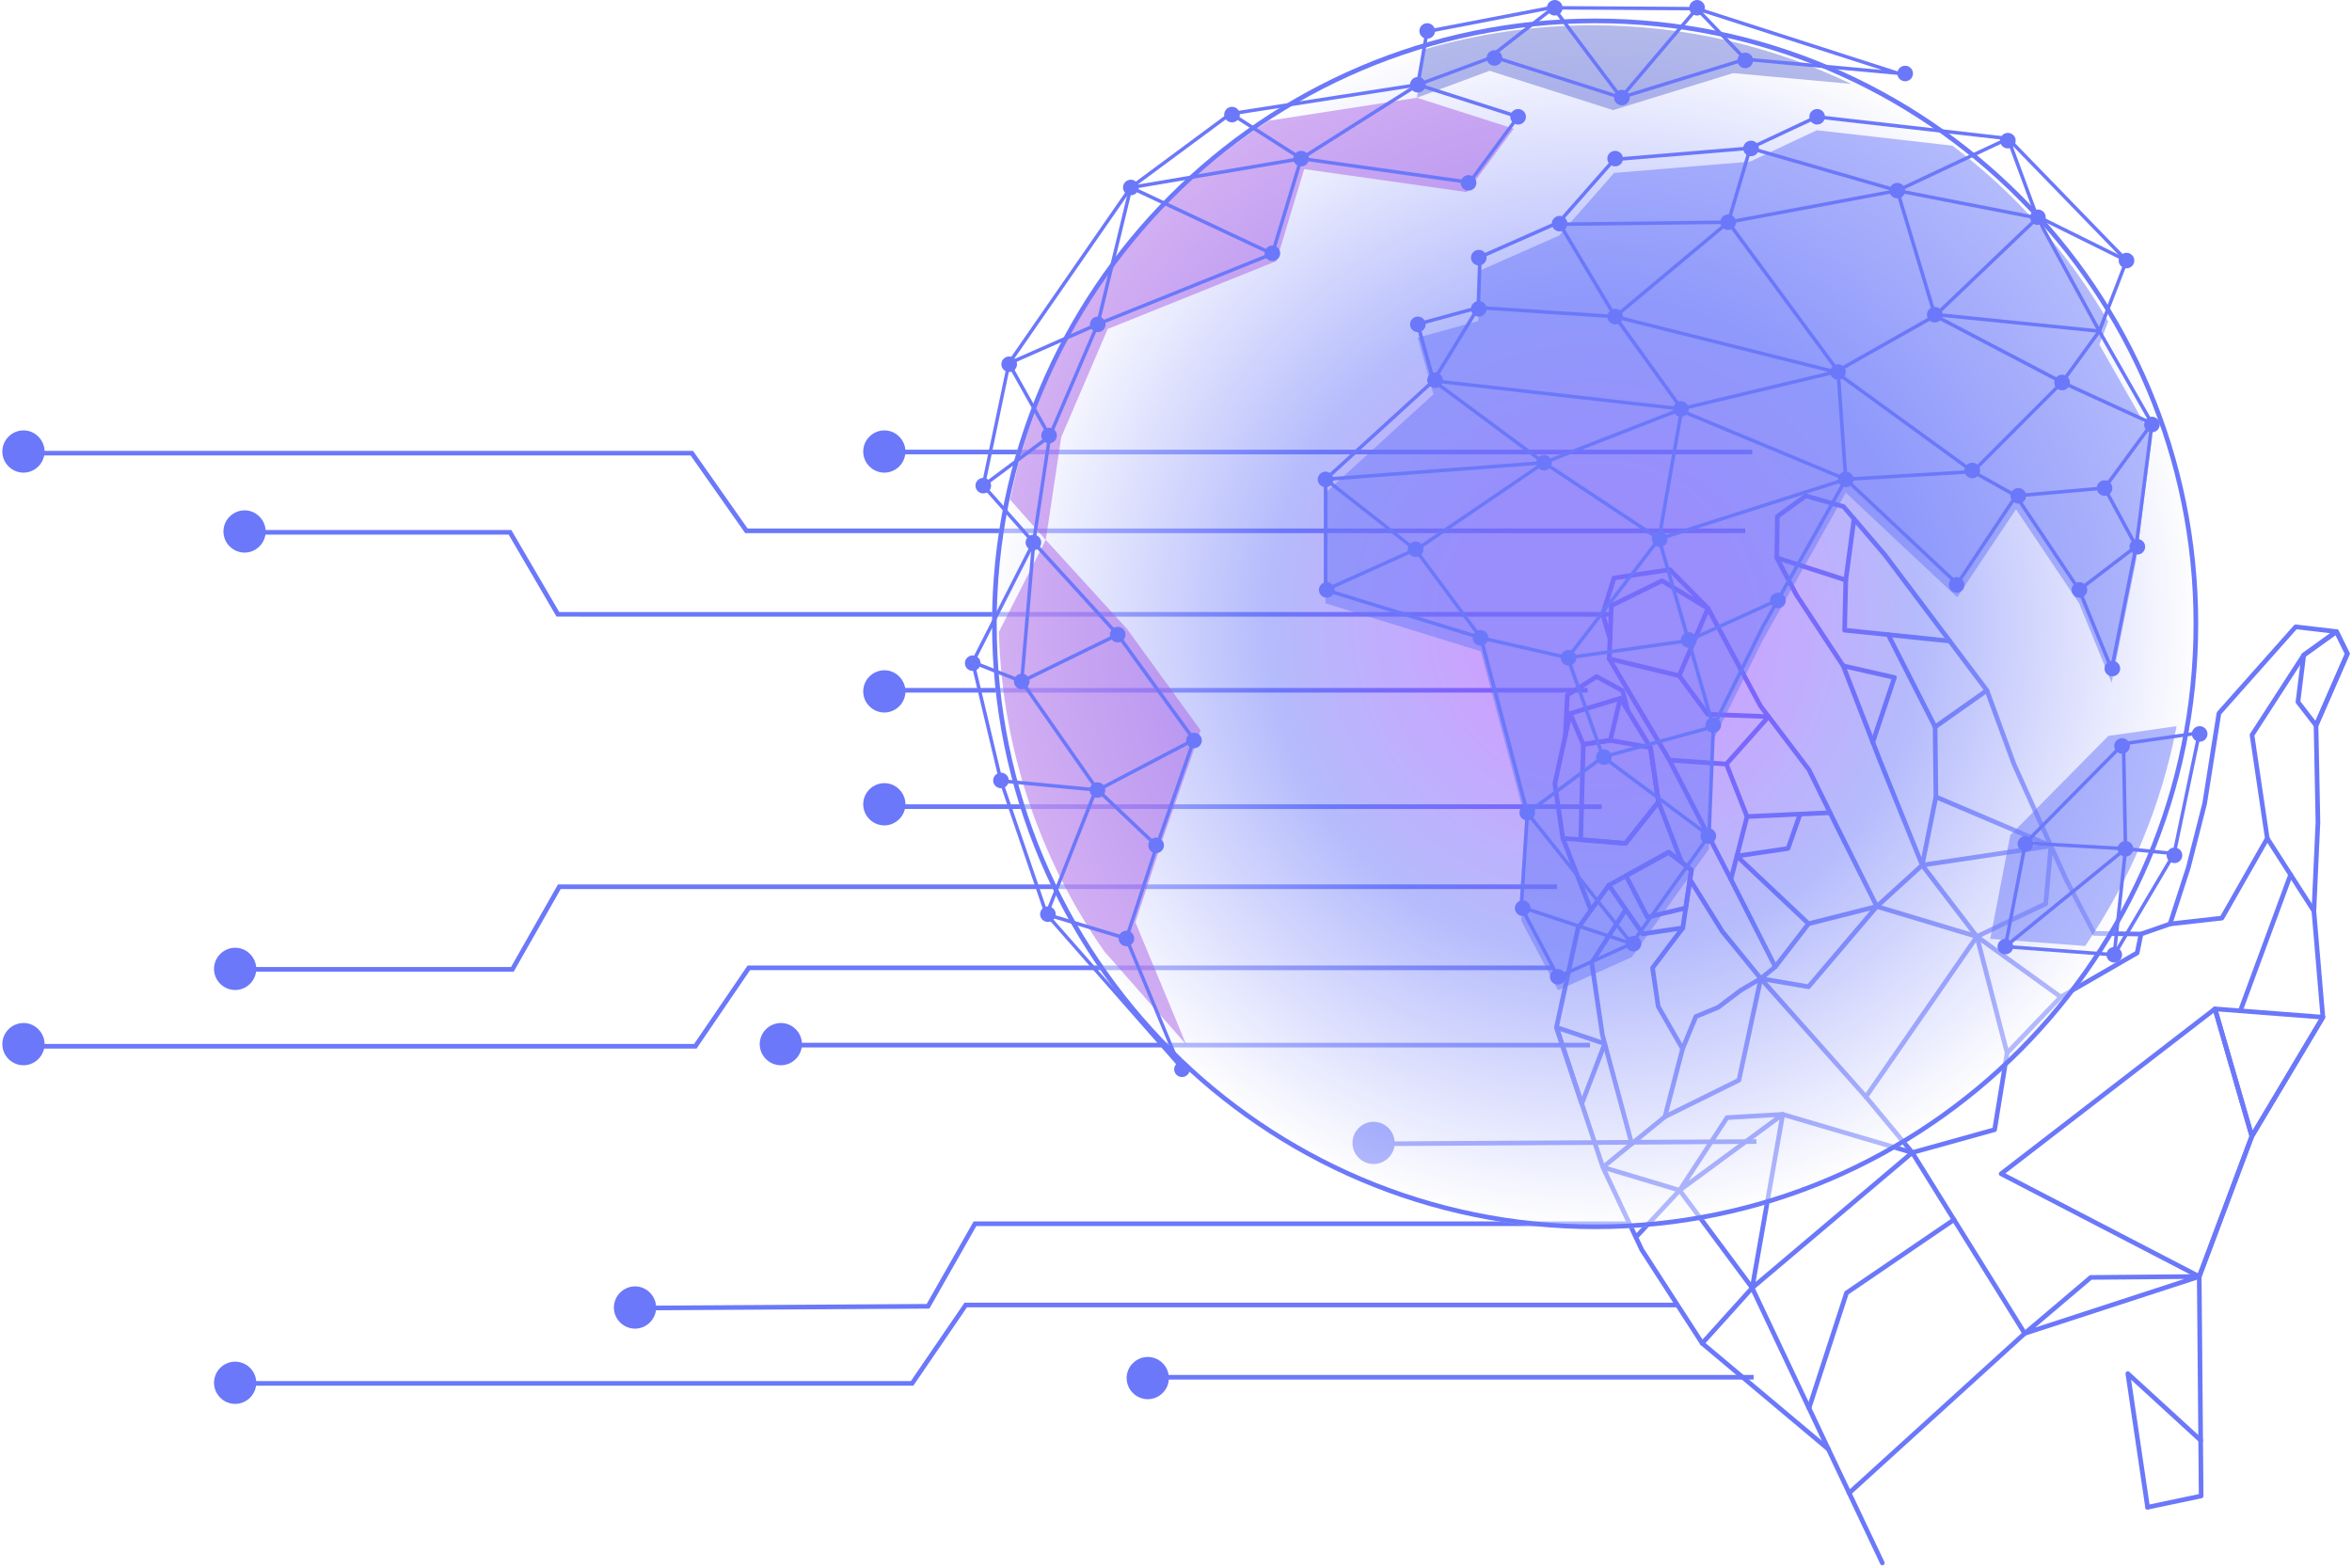 <svg width="507" height="338" viewBox="0 0 507 338" fill="none" xmlns="http://www.w3.org/2000/svg">
<path d="M191.305 148.832L342.229 148.833" stroke="#6B78FA" stroke-miterlimit="10"/>
<path d="M346.793 132.451L120.259 132.449L109.939 114.771L53.224 114.771" stroke="#6B78FA" stroke-miterlimit="10"/>
<path d="M7.085 97.702L149.134 97.702L160.9 114.449L376.201 114.45" stroke="#6B78FA" stroke-miterlimit="10"/>
<path d="M377.721 97.457L190.98 97.457" stroke="#6B78FA" stroke-miterlimit="10"/>
<path d="M191.42 173.917L345.271 173.917" stroke="#6B78FA" stroke-miterlimit="10"/>
<path d="M335.638 191.19L120.571 191.19L110.451 208.989L53.224 208.989" stroke="#6B78FA" stroke-miterlimit="10"/>
<path d="M7.084 225.578L149.893 225.578L161.419 208.669L334.624 208.669" stroke="#6B78FA" stroke-miterlimit="10"/>
<path d="M342.737 225.333L170.016 225.333" stroke="#6B78FA" stroke-miterlimit="10"/>
<path d="M247.447 301.175C245.198 301.175 243.391 299.369 243.36 297.15C243.328 294.932 245.166 293.094 247.384 293.062C249.634 293.062 251.44 294.869 251.472 297.087C251.472 299.337 249.666 301.143 247.447 301.175Z" fill="#6B78FA" stroke="#6B78FA" stroke-miterlimit="10"/>
<path d="M297.258 246.608L378.619 246.122" stroke="#6B78FA" stroke-miterlimit="10"/>
<path d="M351.356 263.842L210.167 263.842L200.047 281.642L140.652 282.006" stroke="#6B78FA" stroke-miterlimit="10"/>
<path d="M54.743 298.27L196.611 298.27L208.177 281.36L361.495 281.36" stroke="#6B78FA" stroke-miterlimit="10"/>
<path d="M378.009 296.94L250.766 296.94" stroke="#6B78FA" stroke-miterlimit="10"/>
<path d="M50.72 302.189C48.47 302.189 46.663 300.383 46.632 298.164C46.632 295.914 48.438 294.108 50.656 294.077C52.906 294.077 54.713 295.883 54.744 298.101C54.744 300.351 52.938 302.157 50.72 302.189Z" fill="#6B78FA" stroke="#6B78FA" stroke-miterlimit="10"/>
<path d="M136.915 285.964C134.665 285.964 132.859 284.158 132.827 281.94C132.827 279.69 134.633 277.884 136.852 277.852C139.07 277.821 140.908 279.658 140.94 281.877C140.94 284.126 139.133 285.933 136.915 285.964Z" fill="#6B78FA" stroke="#6B78FA" stroke-miterlimit="10"/>
<path d="M168.352 229.177C166.102 229.177 164.295 227.371 164.264 225.153C164.264 222.903 166.07 221.097 168.288 221.065C170.506 221.034 172.344 222.871 172.376 225.09C172.376 227.339 170.57 229.146 168.352 229.177Z" fill="#6B78FA" stroke="#6B78FA" stroke-miterlimit="10"/>
<path d="M296.122 250.472C293.872 250.472 292.066 248.666 292.034 246.448C292.034 244.198 293.84 242.392 296.059 242.36C298.277 242.328 300.115 244.166 300.147 246.384C300.147 248.634 298.34 250.44 296.122 250.472Z" fill="#6B78FA" stroke="#6B78FA" stroke-miterlimit="10"/>
<path d="M5.088 229.177C2.838 229.177 1.032 227.371 1 225.153C1 222.903 2.806 221.097 5.025 221.065C7.243 221.034 9.081 222.871 9.112 225.09C9.112 227.339 7.306 229.146 5.088 229.177Z" fill="#6B78FA" stroke="#6B78FA" stroke-miterlimit="10"/>
<path d="M50.72 212.952C48.47 212.952 46.663 211.146 46.632 208.928C46.632 206.678 48.438 204.872 50.656 204.84C52.875 204.808 54.713 206.646 54.744 208.864C54.744 211.114 52.938 212.92 50.72 212.952Z" fill="#6B78FA" stroke="#6B78FA" stroke-miterlimit="10"/>
<path d="M190.659 177.46C188.409 177.46 186.603 175.654 186.571 173.436C186.571 171.186 188.378 169.38 190.596 169.348C192.814 169.316 194.652 171.154 194.684 173.372C194.684 175.622 192.877 177.428 190.659 177.46Z" fill="#6B78FA" stroke="#6B78FA" stroke-miterlimit="10"/>
<path d="M190.659 153.123C188.409 153.123 186.603 151.317 186.571 149.099C186.571 146.849 188.378 145.043 190.596 145.011C192.814 144.979 194.652 146.817 194.684 149.035C194.684 151.285 192.877 153.091 190.659 153.123Z" fill="#6B78FA" stroke="#6B78FA" stroke-miterlimit="10"/>
<path d="M52.749 118.645C50.499 118.645 48.693 116.839 48.661 114.621C48.661 112.371 50.467 110.565 52.686 110.533C54.904 110.501 56.742 112.339 56.774 114.557C56.774 116.807 54.967 118.613 52.749 118.645Z" fill="#6B78FA" stroke="#6B78FA" stroke-miterlimit="10"/>
<path d="M5.088 101.406C2.838 101.406 1.032 99.6 1 97.382C1 95.132 2.806 93.326 5.025 93.294C7.243 93.263 9.081 95.101 9.112 97.319C9.112 99.569 7.306 101.375 5.088 101.406Z" fill="#6B78FA" stroke="#6B78FA" stroke-miterlimit="10"/>
<path d="M190.659 101.407C188.409 101.407 186.603 99.6 186.571 97.382C186.571 95.133 188.378 93.326 190.596 93.295C192.814 93.263 194.652 95.101 194.684 97.319C194.684 99.569 192.877 101.375 190.659 101.407Z" fill="#6B78FA" stroke="#6B78FA" stroke-miterlimit="10"/>
<path d="M405.759 336.976L394.127 312.446L366.931 289.622L353.896 269.444L345.52 251.668L335.511 221.504L340.158 200.119L346.803 190.853L359.717 183.745L364.595 187.574L362.743 200.058L356.219 208.691L357.442 216.981L362.695 226.125L358.894 240.768L345.52 251.668L362.065 256.63L352.625 266.75" stroke="#6B78FA" stroke-linecap="round" stroke-linejoin="round"/>
<path d="M364.293 189.622L371.277 200.839L379.556 210.983L382.678 208.447L373.117 189.598L359.863 163.872L346.888 142.024L347.348 130.575L358.266 125.211L368.178 131.173L379.507 152.229L389.952 165.981L395.532 177.345L404.573 195.438L414.353 186.525L405.287 164.092L397.323 143.56L387.265 128.308L383.005 120.261L383.126 111.348L389.25 106.91L397.384 109.215L406.328 119.663L428.296 148.851L434.13 164.738L445.422 189.732L451.438 201.241L461.52 201.387L467.777 199.205L471.723 187.037L475.233 173.26L478.319 153.777L494.865 135.147L503.652 136.172L506 140.939L499.246 156.398L499.658 177.259L498.786 196.425L500.723 219.31L485.412 244.974L474.071 275.223L474.483 322.541L462.936 324.967" stroke="#6B78FA" stroke-linecap="round" stroke-linejoin="round"/>
<path d="M346.804 190.853L354.102 201.351L362.744 200.058" stroke="#6B78FA" stroke-linecap="round" stroke-linejoin="round"/>
<path d="M350.459 196.108L343.112 207.544L345.412 223.126L351.742 246.596" stroke="#6B78FA" stroke-linecap="round" stroke-linejoin="round"/>
<path d="M340.971 237.964L345.921 225.016L335.512 221.505L340.971 237.964Z" stroke="#6B78FA" stroke-linecap="round" stroke-linejoin="round"/>
<path d="M362.514 185.928L357.503 172.907L355.772 161.166L349.273 150.558L338.464 153.838L335.16 169.017L336.891 180.734L342.942 196.255" stroke="#6B78FA" stroke-linecap="round" stroke-linejoin="round"/>
<path d="M349.272 150.558L347.118 159.629L341.296 160.495L338.464 153.838" stroke="#6B78FA" stroke-linecap="round" stroke-linejoin="round"/>
<path d="M357.502 172.906L350.397 181.831L336.89 180.734" stroke="#6B78FA" stroke-linecap="round" stroke-linejoin="round"/>
<path d="M366.932 289.622L377.704 277.674L394.128 312.446" stroke="#6B78FA" stroke-linecap="round" stroke-linejoin="round"/>
<path d="M500.724 219.31L477.461 217.518L485.413 244.975L500.724 219.31Z" stroke="#6B78FA" stroke-linecap="round" stroke-linejoin="round"/>
<path d="M477.459 217.518L431.369 253.07L474.07 275.223L485.411 244.975L477.459 217.518Z" stroke="#6B78FA" stroke-linecap="round" stroke-linejoin="round"/>
<path d="M474.387 310.544L458.676 296.157L462.937 324.968" stroke="#6B78FA" stroke-linecap="round" stroke-linejoin="round"/>
<path d="M503.651 136.171L496.595 141.243L485.448 158.471L488.74 180.758L478.948 197.949L467.777 199.205" stroke="#6B78FA" stroke-linecap="round" stroke-linejoin="round"/>
<path d="M499.246 156.398L495.349 151.35L496.596 141.243L503.652 136.171L506 140.938L499.246 156.398Z" stroke="#6B78FA" stroke-linecap="round" stroke-linejoin="round"/>
<path d="M337.423 158.618L337.871 149.852L344.165 145.877L349.744 148.901L350.87 153.168" stroke="#6B78FA" stroke-linecap="round" stroke-linejoin="round"/>
<path d="M346.889 142.024L361.97 145.694L368.179 131.173L359.96 122.821L347.905 124.625L345.473 132.441L347.058 137.708" stroke="#6B78FA" stroke-linecap="round" stroke-linejoin="round"/>
<path d="M362.067 256.63L372.282 240.963L384.289 240.268L362.067 256.63Z" stroke="#6B78FA" stroke-linecap="round" stroke-linejoin="round"/>
<path d="M414.352 186.525L417.306 171.809L442.105 182.368L414.352 186.525Z" stroke="#6B78FA" stroke-linecap="round" stroke-linejoin="round"/>
<path d="M373.118 189.597L376.591 176.051L394.492 175.222" stroke="#6B78FA" stroke-linecap="round" stroke-linejoin="round"/>
<path d="M403.701 160.007L408.373 146.071L397.323 143.56" stroke="#6B78FA" stroke-linecap="round" stroke-linejoin="round"/>
<path d="M389.855 199.156L374.399 184.574L385.438 182.928L388.028 175.528" stroke="#6B78FA" stroke-linecap="round" stroke-linejoin="round"/>
<path d="M362.695 226.125L365.563 219.176L370.369 217.188L375.27 213.482L379.555 210.982L402.213 236.476L426.141 201.924L440.98 194.84L442.105 182.367" stroke="#6B78FA" stroke-linecap="round" stroke-linejoin="round"/>
<path d="M376.59 176.053L372.136 164.738L359.863 163.873" stroke="#6B78FA" stroke-linecap="round" stroke-linejoin="round"/>
<path d="M383.005 120.261L397.88 125.065L399.659 111.873" stroke="#6B78FA" stroke-linecap="round" stroke-linejoin="round"/>
<path d="M397.881 125.065L397.627 135.867L420.284 138.208" stroke="#6B78FA" stroke-linecap="round" stroke-linejoin="round"/>
<path d="M428.296 148.852L417.137 156.728L417.306 171.81" stroke="#6B78FA" stroke-linecap="round" stroke-linejoin="round"/>
<path d="M461.52 201.388L460.684 205.448L444.224 214.946L432.653 227.028L429.966 243.561L412.21 248.498L384.288 240.269L377.703 277.674L412.21 248.498L436.453 287.489L398.606 321.895" stroke="#6B78FA" stroke-linecap="round" stroke-linejoin="round"/>
<path d="M498.787 196.424L488.741 180.758" stroke="#6B78FA" stroke-linecap="round" stroke-linejoin="round"/>
<path d="M493.763 188.586L482.93 217.933" stroke="#6B78FA" stroke-linecap="round" stroke-linejoin="round"/>
<path d="M341.295 160.495L340.739 181.039L350.397 181.831L357.502 172.906L355.771 161.165L347.117 159.629L341.295 160.495Z" stroke="#6B78FA" stroke-linecap="round" stroke-linejoin="round"/>
<path d="M372.135 164.738L381.236 154.509L368.128 154.009L361.968 145.694" stroke="#6B78FA" stroke-linecap="round" stroke-linejoin="round"/>
<path d="M407.017 136.83L417.136 156.727" stroke="#6B78FA" stroke-linecap="round" stroke-linejoin="round"/>
<path d="M377.704 277.674L362.066 256.63" stroke="#6B78FA" stroke-linecap="round" stroke-linejoin="round"/>
<path d="M436.453 287.488L450.687 275.418L474.07 275.223L436.453 287.488Z" stroke="#6B78FA" stroke-linecap="round" stroke-linejoin="round"/>
<path d="M421.204 262.97L398.038 278.759L389.953 303.594" stroke="#6B78FA" stroke-linecap="round" stroke-linejoin="round"/>
<path d="M432.652 227.028L426.14 201.924L444.223 214.945" stroke="#6B78FA" stroke-linecap="round" stroke-linejoin="round"/>
<path d="M402.214 236.477L412.211 248.498" stroke="#6B78FA" stroke-linecap="round" stroke-linejoin="round"/>
<path d="M358.896 240.767L374.848 232.891L379.556 210.982L389.844 212.75L404.574 195.437L389.856 199.155L382.679 208.446" stroke="#6B78FA" stroke-linecap="round" stroke-linejoin="round"/>
<path d="M404.572 195.438L426.141 201.924L414.352 186.525" stroke="#6B78FA" stroke-linecap="round" stroke-linejoin="round"/>
<path d="M363.385 195.767L355.119 197.742L350.507 188.817L359.718 183.745L364.596 187.574L363.385 195.767Z" stroke="#6B78FA" stroke-linecap="round" stroke-linejoin="round"/>
<g filter="url(#filter0_b_354_2836)">
<path d="M343.849 265C415.646 265 473.849 206.573 473.849 134.5C473.849 62.427 415.646 4 343.849 4C272.052 4 213.849 62.427 213.849 134.5C213.849 206.573 272.052 265 343.849 265Z" fill="url(#paint0_radial_354_2836)" fill-opacity="0.5"/>
<path d="M473.349 134.5C473.349 206.299 415.368 264.5 343.849 264.5C272.33 264.5 214.349 206.299 214.349 134.5C214.349 62.701 272.33 4.5 343.849 4.5C415.368 4.5 473.349 62.701 473.349 134.5Z" stroke="#6B78FA"/>
</g>
<g filter="url(#filter1_b_354_2836)">
<path d="M448.187 130.09L455.183 147.185L460.478 120.697L463.882 94.208L452.536 74.295L454.45 69.32C445.902 54.562 434.45 41.675 420.88 31.41L391.636 28.081L377.264 34.844L347.953 37.286L336.039 50.812L319.02 58.327L318.642 69.223L305.593 72.792L308.997 85.003L285.737 106.231V130.09L319.209 140.422L329.232 178.182L327.908 198.471L335.85 213.5L351.735 206.361L368.376 183.066L369.322 159.584L379.912 138.168L397.877 106.231L421.893 128.775L434.563 109.801L448.179 130.09H448.187Z" fill="#6B78FA" fill-opacity="0.5"/>
<path d="M469.184 156.563L454.486 158.66L433.344 180.069L429.018 202.409L449.494 203.957C459.07 189.905 465.886 173.854 469.191 156.563H469.184Z" fill="#6B78FA" fill-opacity="0.5"/>
<path d="M217.743 107.726L225.428 116.405L228.757 94.283L238.772 70.936L275.133 56.297L281.131 36.459L316.192 41.419L326.305 27.75L305.435 21.077L273.529 26.029C245.163 44.379 224.581 73.588 217.743 107.726Z" fill="#A861E7" fill-opacity="0.5"/>
<path d="M238.038 205.114L255.685 225.17L244.747 198.854L250.844 180.301L258.817 157.465L242.932 135.583L225.428 116.398L215.322 136.259C216.033 161.808 224.324 185.471 238.038 205.114Z" fill="#A861E7" fill-opacity="0.5"/>
<path d="M343.355 5.455C330.806 5.455 318.688 7.258 307.228 10.595L305.428 21.07L321.108 15.261L347.719 23.737L373.596 15.764L399.065 18.094C382.22 10.001 363.324 5.455 343.355 5.455Z" fill="#6A77D7" fill-opacity="0.5"/>
</g>
<path d="M335.683 211.089L327.529 195.654V195.549L328.853 175.32L318.898 137.823L285.358 127.468V103.166L308.573 81.983L305.131 69.629L318.278 66.03L318.656 55.171L335.819 47.597L347.778 34.018L347.93 34.003L377.173 31.569L391.583 24.791L391.689 24.806L433.05 29.517L433.141 29.615L458.836 56.088L452.951 71.365L464.275 91.233L464.26 91.353L460.856 117.842L455.311 145.585L447.853 127.363L434.578 107.577L421.976 126.453L397.99 103.933L380.259 135.448L369.715 156.774L368.769 180.287L352.007 203.754L335.706 211.081L335.683 211.089ZM328.293 195.489L336.024 210.112L351.492 203.161L368.005 180.039L368.951 156.586L368.988 156.519L379.578 135.102L397.793 102.73L421.84 125.296L434.578 106.225L448.541 127.047L455.062 142.978L460.107 117.722L463.488 91.383L452.119 71.425L457.959 56.269L432.694 30.238L391.711 25.572L377.309 32.32L348.149 34.747L336.281 48.221L319.405 55.675L319.027 66.608L306.077 70.148L309.443 82.216L286.138 103.489V126.904L319.541 137.214L329.632 175.237L328.308 195.481L328.293 195.489Z" fill="#6B78FA"/>
<path d="M285.898 127.528L285.588 126.844L305.633 117.826L332.183 99.747L308.5 82.2L318.447 65.932L347.471 67.84L335.587 47.98L372.259 47.536L377.017 31.478L408.96 40.698L433.083 29.359L439.361 46.327L458.567 55.84L458.226 56.509L438.756 46.867L438.703 46.725L432.659 30.388L409.028 41.502L377.523 32.41L372.826 48.28L336.904 48.716L348.855 68.682L318.855 66.713L309.506 82.005L333.477 99.769L306.004 118.48L285.898 127.528Z" fill="#6B78FA"/>
<path d="M352.825 204.212L327.795 195.924L328.037 195.21L350.662 202.702L328.703 175.207L344.913 163.191L344.701 163.033L345.057 162.936L337.667 142.128L318.998 137.845L304.914 118.833L284.755 103.015L332.75 99.378L363.014 87.573L358.007 116.158L364.346 138.003L369.807 156.939L346.396 163.356L368.619 179.866L368.166 180.467L345.556 163.672L329.792 175.357L352.84 204.22L352.825 204.212ZM319.437 137.184L338.241 141.497L345.783 162.748L368.861 156.421L363.612 138.221L357.228 116.211L357.243 116.128L362.031 88.776L332.856 100.137L286.737 103.632L305.488 118.36L319.437 137.184Z" fill="#6B78FA"/>
<path d="M337.091 142.316L357.068 116.279L332.62 100.07L333.036 99.446L358.157 116.098L357.915 116.414L338.808 141.309L363.868 137.747L383.089 129.001L383.406 129.684L364.027 138.484L337.091 142.316Z" fill="#6B78FA"/>
<path d="M357.726 116.542L357.492 115.828L396.788 103.279L360.964 88.378L308.952 82.471L309.035 81.727L361.705 87.709L347.242 67.653L397.242 80.202L363.112 88.363L363.21 88.498L398.966 103.376L357.726 116.542ZM349.073 68.878L362.643 87.701L394.095 80.179L349.073 68.878Z" fill="#6B78FA"/>
<path d="M448.415 127.482L447.953 126.888L459.988 117.691L453.21 105.179L463.301 91.458L443.929 82.576L452.091 71.364L438.944 47.325L408.99 41.479L372.712 48.257L348.408 68.546L347.924 67.975L372.371 47.558L372.47 47.543L408.99 40.72L439.436 46.657L452.983 71.417L445.079 82.275L464.458 91.157L454.103 105.239L460.964 117.894L448.415 127.482Z" fill="#6B78FA"/>
<path d="M434.48 107.283L425.184 102.068L397.529 103.729L395.85 80.171L372.234 48.129L372.847 47.686L396.591 79.9L396.599 80.006L398.233 102.932L425.358 101.309L434.654 106.517L453.625 104.833L453.693 105.577L434.48 107.283Z" fill="#6B78FA"/>
<path d="M425.312 102.182L394.979 80.15L416.666 67.894L408.625 41.202L409.352 40.984L417.302 67.368L438.928 46.71L439.45 47.251L417.755 67.976L445.13 82.321L425.312 102.174V102.182ZM396.364 80.232L425.229 101.198L443.875 82.524L417.12 68.51L396.364 80.24V80.232Z" fill="#6B78FA"/>
<path d="M417.63 67.48L417.554 68.228L452.501 71.766L452.578 71.019L417.63 67.48Z" fill="#6B78FA"/>
<path d="M455.953 206.249L431.823 204.431L436.256 181.564L457.572 159.983L457.7 159.968L474.584 157.563L469.001 184.232L455.961 206.257L455.953 206.249ZM432.731 203.739L455.545 205.46L468.313 183.894L473.623 158.45L457.927 160.689L436.952 181.925L432.723 203.739H432.731Z" fill="#6B78FA"/>
<path d="M458.558 183.397L436.584 182.12L436.629 181.368L457.786 182.6L457.37 160.343L458.127 160.328L458.558 183.397Z" fill="#6B78FA"/>
<path d="M432.522 204.378L432.038 203.792L458.051 182.609L468.709 183.661L468.634 184.412L458.286 183.39L432.522 204.378Z" fill="#6B78FA"/>
<path d="M457.813 182.975L455.37 205.833L456.122 205.912L458.565 183.054L457.813 182.975Z" fill="#6B78FA"/>
<path d="M255.366 231.543L225.246 197.277L215.412 168.489L209.285 142.722L222.364 117.023L211.547 104.812L217.16 78.128L243.483 40.157L243.536 40.12L265.064 24.182L305.305 17.937L307.28 6.463L334.17 1.3L365.865 1.496L412.339 16.449L376.25 13.151L349.42 21.416L349.306 21.379L321.879 12.64L306.788 18.23L327.854 24.963L316.939 39.722L280.744 34.604L274.572 55.006L236.91 70.17L226.622 94.156L223.211 116.835L241.206 136.56L257.787 159.412L249.466 183.24L243.203 202.312L255.351 231.535L255.366 231.543ZM225.942 196.961L252.916 227.613L242.409 202.349L248.763 183.007L256.955 159.547L240.624 137.049L222.901 117.631L210.087 142.82L216.138 168.279L225.942 196.961ZM212.364 104.601L222.56 116.113L225.911 93.916L236.342 69.599L236.486 69.539L273.959 54.45L280.215 33.77L316.606 38.918L326.629 25.369L305.608 18.651L265.366 24.896L244.035 40.684L217.825 78.496L212.364 104.601ZM321.863 11.858L349.427 20.635L376.175 12.392H376.25L405.645 15.082L365.691 2.232L334.246 2.052L307.938 7.109L306.122 17.697L321.863 11.866V11.858Z" fill="#6B78FA"/>
<path d="M242.704 202.694L225.102 197.397L235.927 170.007L219.86 147.02L219.875 146.885L222.44 116.932L223.196 117L220.639 146.817L236.782 169.909L226.108 196.908L242.924 201.973L242.704 202.694Z" fill="#6B78FA"/>
<path d="M220.268 147.328L209.542 143.12L209.822 142.421L220.23 146.509L240.767 136.484L241.1 137.161L220.268 147.328Z" fill="#6B78FA"/>
<path d="M236.706 170.72L236.593 170.713L215.738 168.736L215.806 167.985L236.555 169.954L257.205 159.148L257.553 159.809L236.706 170.72Z" fill="#6B78FA"/>
<path d="M236.892 170.059L236.37 170.603L248.959 182.532L249.481 181.989L236.892 170.059Z" fill="#6B78FA"/>
<path d="M212.183 105.006L211.729 104.405L225.769 93.96L216.941 78.165L236.306 69.621L243.507 39.886L274.429 54.397L274.112 55.073L244.021 40.961L236.956 70.154L218.008 78.518L226.752 94.163L212.183 105.006Z" fill="#6B78FA"/>
<path d="M243.824 40.796L243.695 40.052L279.459 33.987L265.465 25.023L265.874 24.392L281.501 34.408L243.824 40.796Z" fill="#6B78FA"/>
<path d="M305.431 17.957L280.271 33.868L280.677 34.502L305.837 18.591L305.431 17.957Z" fill="#6B78FA"/>
<path d="M349.405 21.641L334.798 2.209L321.864 12.263L321.395 11.669L334.942 1.142L349.443 20.431L365.736 1.299L376.485 12.518L375.94 13.037L365.766 2.419L349.405 21.641Z" fill="#6B78FA"/>
<path d="M359.459 116.249C359.459 117.173 358.702 117.925 357.772 117.925C356.841 117.925 356.085 117.173 356.085 116.249C356.085 115.325 356.841 114.573 357.772 114.573C358.702 114.573 359.459 115.325 359.459 116.249Z" fill="#6B78FA"/>
<path d="M334.513 99.762C334.513 100.686 333.757 101.437 332.826 101.437C331.896 101.437 331.14 100.686 331.14 99.762C331.14 98.837 331.896 98.086 332.826 98.086C333.757 98.086 334.513 98.837 334.513 99.762Z" fill="#6B78FA"/>
<path d="M311.023 81.975C311.023 82.9 310.267 83.651 309.336 83.651C308.406 83.651 307.649 82.9 307.649 81.975C307.649 81.051 308.406 80.3 309.336 80.3C310.267 80.3 311.023 81.051 311.023 81.975Z" fill="#6B78FA"/>
<path d="M287.424 103.361C287.424 104.286 286.668 105.037 285.738 105.037C284.807 105.037 284.051 104.286 284.051 103.361C284.051 102.437 284.807 101.686 285.738 101.686C286.668 101.686 287.424 102.437 287.424 103.361Z" fill="#6B78FA"/>
<path d="M306.84 118.42C306.84 119.344 306.084 120.096 305.154 120.096C304.223 120.096 303.467 119.344 303.467 118.42C303.467 117.496 304.223 116.744 305.154 116.744C306.084 116.744 306.84 117.496 306.84 118.42Z" fill="#6B78FA"/>
<path d="M287.682 127.188C287.682 128.113 286.926 128.864 285.995 128.864C285.065 128.864 284.309 128.113 284.309 127.188C284.309 126.264 285.065 125.513 285.995 125.513C286.926 125.513 287.682 126.264 287.682 127.188Z" fill="#6B78FA"/>
<path d="M320.836 137.522C320.836 138.446 320.079 139.198 319.149 139.198C318.218 139.198 317.462 138.446 317.462 137.522C317.462 136.598 318.218 135.846 319.149 135.846C320.079 135.846 320.836 136.598 320.836 137.522Z" fill="#6B78FA"/>
<path d="M330.903 175.214C330.903 176.139 330.147 176.89 329.216 176.89C328.286 176.89 327.529 176.139 327.529 175.214C327.529 174.29 328.286 173.539 329.216 173.539C330.147 173.539 330.903 174.29 330.903 175.214Z" fill="#6B78FA"/>
<path d="M347.422 163.236C347.422 164.161 346.666 164.912 345.736 164.912C344.805 164.912 344.049 164.161 344.049 163.236C344.049 162.312 344.805 161.561 345.736 161.561C346.666 161.561 347.422 162.312 347.422 163.236Z" fill="#6B78FA"/>
<path d="M353.815 203.46C353.815 204.384 353.059 205.136 352.128 205.136C351.198 205.136 350.441 204.384 350.441 203.46C350.441 202.536 351.198 201.784 352.128 201.784C353.059 201.784 353.815 202.536 353.815 203.46Z" fill="#6B78FA"/>
<path d="M329.92 195.804C329.92 196.728 329.163 197.479 328.233 197.479C327.302 197.479 326.546 196.728 326.546 195.804C326.546 194.879 327.302 194.128 328.233 194.128C329.163 194.128 329.92 194.879 329.92 195.804Z" fill="#6B78FA"/>
<path d="M337.486 210.6C337.486 211.524 336.73 212.276 335.799 212.276C334.869 212.276 334.112 211.524 334.112 210.6C334.112 209.676 334.869 208.924 335.799 208.924C336.73 208.924 337.486 209.676 337.486 210.6Z" fill="#6B78FA"/>
<path d="M369.927 180.256C369.927 181.181 369.171 181.932 368.241 181.932C367.31 181.932 366.554 181.181 366.554 180.256C366.554 179.332 367.31 178.581 368.241 178.581C369.171 178.581 369.927 179.332 369.927 180.256Z" fill="#6B78FA"/>
<path d="M438.293 181.933C438.293 182.857 437.536 183.608 436.606 183.608C435.675 183.608 434.919 182.857 434.919 181.933C434.919 181.008 435.675 180.257 436.606 180.257C437.536 180.257 438.293 181.008 438.293 181.933Z" fill="#6B78FA"/>
<path d="M433.966 204.084C433.966 205.009 433.21 205.76 432.28 205.76C431.349 205.76 430.593 205.009 430.593 204.084C430.593 203.16 431.349 202.409 432.28 202.409C433.21 202.409 433.966 203.16 433.966 204.084Z" fill="#6B78FA"/>
<path d="M457.439 205.858C457.439 206.783 456.683 207.534 455.752 207.534C454.822 207.534 454.065 206.783 454.065 205.858C454.065 204.934 454.822 204.183 455.752 204.183C456.683 204.183 457.439 204.934 457.439 205.858Z" fill="#6B78FA"/>
<path d="M459.858 182.999C459.858 183.923 459.102 184.675 458.171 184.675C457.241 184.675 456.484 183.923 456.484 182.999C456.484 182.075 457.241 181.323 458.171 181.323C459.102 181.323 459.858 182.075 459.858 182.999Z" fill="#6B78FA"/>
<path d="M459.126 160.831C459.126 161.755 458.369 162.507 457.439 162.507C456.508 162.507 455.752 161.755 455.752 160.831C455.752 159.907 456.508 159.155 457.439 159.155C458.369 159.155 459.126 159.907 459.126 160.831Z" fill="#6B78FA"/>
<path d="M371.008 156.331C371.008 157.255 370.252 158.006 369.322 158.006C368.391 158.006 367.635 157.255 367.635 156.331C367.635 155.406 368.391 154.655 369.322 154.655C370.252 154.655 371.008 155.406 371.008 156.331Z" fill="#6B78FA"/>
<path d="M365.713 137.98C365.713 138.904 364.957 139.656 364.027 139.656C363.096 139.656 362.34 138.904 362.34 137.98C362.34 137.056 363.096 136.304 364.027 136.304C364.957 136.304 365.713 137.056 365.713 137.98Z" fill="#6B78FA"/>
<path d="M384.937 129.467C384.937 130.391 384.181 131.142 383.25 131.142C382.32 131.142 381.563 130.391 381.563 129.467C381.563 128.542 382.32 127.791 383.25 127.791C384.181 127.791 384.937 128.542 384.937 129.467Z" fill="#6B78FA"/>
<path d="M399.564 103.361C399.564 104.286 398.808 105.037 397.877 105.037C396.947 105.037 396.19 104.286 396.19 103.361C396.19 102.437 396.947 101.686 397.877 101.686C398.808 101.686 399.564 102.437 399.564 103.361Z" fill="#6B78FA"/>
<path d="M364.035 88.174C364.035 89.099 363.278 89.85 362.348 89.85C361.418 89.85 360.661 89.099 360.661 88.174C360.661 87.25 361.418 86.499 362.348 86.499C363.278 86.499 364.035 87.25 364.035 88.174Z" fill="#6B78FA"/>
<path d="M349.851 68.261C349.851 69.185 349.095 69.937 348.164 69.937C347.234 69.937 346.478 69.185 346.478 68.261C346.478 67.337 347.234 66.585 348.164 66.585C349.095 66.585 349.851 67.337 349.851 68.261Z" fill="#6B78FA"/>
<path d="M320.456 66.585C320.456 67.51 319.699 68.261 318.769 68.261C317.838 68.261 317.082 67.51 317.082 66.585C317.082 65.661 317.838 64.91 318.769 64.91C319.699 64.91 320.456 65.661 320.456 66.585Z" fill="#6B78FA"/>
<path d="M307.325 69.937C307.325 70.862 306.568 71.613 305.638 71.613C304.708 71.613 303.951 70.862 303.951 69.937C303.951 69.013 304.708 68.262 305.638 68.262C306.568 68.262 307.325 69.013 307.325 69.937Z" fill="#6B78FA"/>
<path d="M320.456 55.547C320.456 56.471 319.699 57.222 318.769 57.222C317.838 57.222 317.082 56.471 317.082 55.547C317.082 54.623 317.838 53.871 318.769 53.871C319.699 53.871 320.456 54.623 320.456 55.547Z" fill="#6B78FA"/>
<path d="M337.884 48.22C337.884 49.144 337.128 49.896 336.198 49.896C335.267 49.896 334.511 49.144 334.511 48.22C334.511 47.296 335.267 46.544 336.198 46.544C337.128 46.544 337.884 47.296 337.884 48.22Z" fill="#6B78FA"/>
<path d="M349.851 34.199C349.851 35.123 349.095 35.874 348.164 35.874C347.234 35.874 346.478 35.123 346.478 34.199C346.478 33.274 347.234 32.523 348.164 32.523C349.095 32.523 349.851 33.274 349.851 34.199Z" fill="#6B78FA"/>
<path d="M374.224 47.912C374.224 48.836 373.468 49.588 372.537 49.588C371.607 49.588 370.851 48.836 370.851 47.912C370.851 46.988 371.607 46.236 372.537 46.236C373.468 46.236 374.224 46.988 374.224 47.912Z" fill="#6B78FA"/>
<path d="M379.141 32.004C379.141 32.929 378.385 33.68 377.454 33.68C376.524 33.68 375.768 32.929 375.768 32.004C375.768 31.08 376.524 30.329 377.454 30.329C378.385 30.329 379.141 31.08 379.141 32.004Z" fill="#6B78FA"/>
<path d="M393.392 25.181C393.392 26.105 392.636 26.856 391.705 26.856C390.775 26.856 390.019 26.105 390.019 25.181C390.019 24.256 390.775 23.505 391.705 23.505C392.636 23.505 393.392 24.256 393.392 25.181Z" fill="#6B78FA"/>
<path d="M410.676 41.104C410.676 42.028 409.92 42.78 408.99 42.78C408.059 42.78 407.303 42.028 407.303 41.104C407.303 40.18 408.059 39.428 408.99 39.428C409.92 39.428 410.676 40.18 410.676 41.104Z" fill="#6B78FA"/>
<path d="M418.746 67.855C418.746 68.78 417.989 69.531 417.059 69.531C416.129 69.531 415.372 68.78 415.372 67.855C415.372 66.931 416.129 66.18 417.059 66.18C417.989 66.18 418.746 66.931 418.746 67.855Z" fill="#6B78FA"/>
<path d="M397.884 80.209C397.884 81.134 397.128 81.885 396.198 81.885C395.267 81.885 394.511 81.134 394.511 80.209C394.511 79.285 395.267 78.534 396.198 78.534C397.128 78.534 397.884 79.285 397.884 80.209Z" fill="#6B78FA"/>
<path d="M423.459 126.115C423.459 127.039 422.702 127.791 421.772 127.791C420.841 127.791 420.085 127.039 420.085 126.115C420.085 125.191 420.841 124.439 421.772 124.439C422.702 124.439 423.459 125.191 423.459 126.115Z" fill="#6B78FA"/>
<path d="M436.751 106.9C436.751 107.824 435.994 108.576 435.064 108.576C434.133 108.576 433.377 107.824 433.377 106.9C433.377 105.976 434.133 105.224 435.064 105.224C435.994 105.224 436.751 105.976 436.751 106.9Z" fill="#6B78FA"/>
<path d="M426.833 101.438C426.833 102.362 426.076 103.114 425.146 103.114C424.215 103.114 423.459 102.362 423.459 101.438C423.459 100.514 424.215 99.762 425.146 99.762C426.076 99.762 426.833 100.514 426.833 101.438Z" fill="#6B78FA"/>
<path d="M446.19 82.471C446.19 83.395 445.434 84.146 444.503 84.146C443.573 84.146 442.816 83.395 442.816 82.471C442.816 81.546 443.573 80.795 444.503 80.795C445.434 80.795 446.19 81.546 446.19 82.471Z" fill="#6B78FA"/>
<path d="M455.342 105.224C455.342 106.148 454.586 106.9 453.656 106.9C452.725 106.9 451.969 106.148 451.969 105.224C451.969 104.3 452.725 103.548 453.656 103.548C454.586 103.548 455.342 104.3 455.342 105.224Z" fill="#6B78FA"/>
<path d="M449.927 127.188C449.927 128.113 449.171 128.864 448.241 128.864C447.31 128.864 446.554 128.113 446.554 127.188C446.554 126.264 447.31 125.513 448.241 125.513C449.171 125.513 449.927 126.264 449.927 127.188Z" fill="#6B78FA"/>
<path d="M462.414 117.886C462.414 118.81 461.657 119.562 460.727 119.562C459.796 119.562 459.04 118.81 459.04 117.886C459.04 116.962 459.796 116.21 460.727 116.21C461.657 116.21 462.414 116.962 462.414 117.886Z" fill="#6B78FA"/>
<path d="M457.029 144.142C457.029 145.066 456.272 145.818 455.342 145.818C454.412 145.818 453.655 145.066 453.655 144.142C453.655 143.218 454.412 142.466 455.342 142.466C456.272 142.466 457.029 143.218 457.029 144.142Z" fill="#6B78FA"/>
<path d="M465.561 91.526C465.561 92.45 464.805 93.201 463.874 93.201C462.944 93.201 462.188 92.45 462.188 91.526C462.188 90.602 462.944 89.85 463.874 89.85C464.805 89.85 465.561 90.602 465.561 91.526Z" fill="#6B78FA"/>
<path d="M412.364 15.848C412.364 16.772 411.607 17.524 410.677 17.524C409.747 17.524 408.99 16.772 408.99 15.848C408.99 14.924 409.747 14.172 410.677 14.172C411.607 14.172 412.364 14.924 412.364 15.848Z" fill="#6B78FA"/>
<path d="M377.899 13.03C377.899 13.954 377.143 14.705 376.212 14.705C375.282 14.705 374.525 13.954 374.525 13.03C374.525 12.105 375.282 11.354 376.212 11.354C377.143 11.354 377.899 12.105 377.899 13.03Z" fill="#6B78FA"/>
<path d="M351.297 21.033C351.297 21.957 350.541 22.709 349.611 22.709C348.68 22.709 347.924 21.957 347.924 21.033C347.924 20.109 348.68 19.357 349.611 19.357C350.541 19.357 351.297 20.109 351.297 21.033Z" fill="#6B78FA"/>
<path d="M336.835 1.676C336.835 2.6 336.078 3.351 335.148 3.351C334.217 3.351 333.461 2.6 333.461 1.676C333.461 0.751 334.217 0 335.148 0C336.078 0 336.835 0.751 336.835 1.676Z" fill="#6B78FA"/>
<path d="M323.832 12.497C323.832 13.421 323.075 14.173 322.145 14.173C321.214 14.173 320.458 13.421 320.458 12.497C320.458 11.573 321.214 10.821 322.145 10.821C323.075 10.821 323.832 11.573 323.832 12.497Z" fill="#6B78FA"/>
<path d="M309.337 6.674C309.337 7.598 308.58 8.349 307.65 8.349C306.719 8.349 305.963 7.598 305.963 6.674C305.963 5.749 306.719 4.998 307.65 4.998C308.58 4.998 309.337 5.749 309.337 6.674Z" fill="#6B78FA"/>
<path d="M307.325 18.275C307.325 19.199 306.568 19.951 305.638 19.951C304.708 19.951 303.951 19.199 303.951 18.275C303.951 17.351 304.708 16.599 305.638 16.599C306.568 16.599 307.325 17.351 307.325 18.275Z" fill="#6B78FA"/>
<path d="M328.936 25.181C328.936 26.105 328.18 26.856 327.249 26.856C326.319 26.856 325.562 26.105 325.562 25.181C325.562 24.256 326.319 23.505 327.249 23.505C328.18 23.505 328.936 24.256 328.936 25.181Z" fill="#6B78FA"/>
<path d="M318.25 39.428C318.25 40.352 317.493 41.103 316.563 41.103C315.632 41.103 314.876 40.352 314.876 39.428C314.876 38.503 315.632 37.752 316.563 37.752C317.493 37.752 318.25 38.503 318.25 39.428Z" fill="#6B78FA"/>
<path d="M282.168 34.199C282.168 35.123 281.411 35.874 280.481 35.874C279.55 35.874 278.794 35.123 278.794 34.199C278.794 33.274 279.55 32.523 280.481 32.523C281.411 32.523 282.168 33.274 282.168 34.199Z" fill="#6B78FA"/>
<path d="M245.451 40.42C245.451 41.345 244.694 42.096 243.764 42.096C242.834 42.096 242.077 41.345 242.077 40.42C242.077 39.496 242.834 38.745 243.764 38.745C244.694 38.745 245.451 39.496 245.451 40.42Z" fill="#6B78FA"/>
<path d="M267.259 24.707C267.259 25.632 266.503 26.383 265.573 26.383C264.642 26.383 263.886 25.632 263.886 24.707C263.886 23.783 264.642 23.032 265.573 23.032C266.503 23.032 267.259 23.783 267.259 24.707Z" fill="#6B78FA"/>
<path d="M275.959 54.607C275.959 55.532 275.202 56.283 274.272 56.283C273.341 56.283 272.585 55.532 272.585 54.607C272.585 53.683 273.341 52.932 274.272 52.932C275.202 52.932 275.959 53.683 275.959 54.607Z" fill="#6B78FA"/>
<path d="M238.324 69.937C238.324 70.862 237.567 71.613 236.637 71.613C235.707 71.613 234.95 70.862 234.95 69.937C234.95 69.013 235.707 68.262 236.637 68.262C237.567 68.262 238.324 69.013 238.324 69.937Z" fill="#6B78FA"/>
<path d="M219.226 78.533C219.226 79.457 218.47 80.209 217.539 80.209C216.609 80.209 215.853 79.457 215.853 78.533C215.853 77.609 216.609 76.857 217.539 76.857C218.47 76.857 219.226 77.609 219.226 78.533Z" fill="#6B78FA"/>
<path d="M227.825 93.9C227.825 94.824 227.068 95.576 226.138 95.576C225.208 95.576 224.451 94.824 224.451 93.9C224.451 92.976 225.208 92.224 226.138 92.224C227.068 92.224 227.825 92.976 227.825 93.9Z" fill="#6B78FA"/>
<path d="M213.644 104.706C213.644 105.631 212.888 106.382 211.957 106.382C211.027 106.382 210.271 105.631 210.271 104.706C210.271 103.782 211.027 103.031 211.957 103.031C212.888 103.031 213.644 103.782 213.644 104.706Z" fill="#6B78FA"/>
<path d="M224.453 116.962C224.453 117.887 223.696 118.638 222.766 118.638C221.836 118.638 221.079 117.887 221.079 116.962C221.079 116.038 221.836 115.287 222.766 115.287C223.696 115.287 224.453 116.038 224.453 116.962Z" fill="#6B78FA"/>
<path d="M211.374 142.985C211.374 143.909 210.617 144.661 209.687 144.661C208.756 144.661 208 143.909 208 142.985C208 142.061 208.756 141.309 209.687 141.309C210.617 141.309 211.374 142.061 211.374 142.985Z" fill="#6B78FA"/>
<path d="M221.932 146.922C221.932 147.846 221.176 148.598 220.245 148.598C219.315 148.598 218.559 147.846 218.559 146.922C218.559 145.998 219.315 145.246 220.245 145.246C221.176 145.246 221.932 145.998 221.932 146.922Z" fill="#6B78FA"/>
<path d="M242.622 136.823C242.622 137.747 241.865 138.499 240.935 138.499C240.004 138.499 239.248 137.747 239.248 136.823C239.248 135.899 240.004 135.147 240.935 135.147C241.865 135.147 242.622 135.899 242.622 136.823Z" fill="#6B78FA"/>
<path d="M259.067 159.651C259.067 160.576 258.311 161.327 257.38 161.327C256.45 161.327 255.693 160.576 255.693 159.651C255.693 158.727 256.45 157.976 257.38 157.976C258.311 157.976 259.067 158.727 259.067 159.651Z" fill="#6B78FA"/>
<path d="M238.256 170.337C238.256 171.262 237.5 172.013 236.57 172.013C235.639 172.013 234.883 171.262 234.883 170.337C234.883 169.413 235.639 168.662 236.57 168.662C237.5 168.662 238.256 169.413 238.256 170.337Z" fill="#6B78FA"/>
<path d="M217.456 168.271C217.456 169.196 216.699 169.947 215.769 169.947C214.838 169.947 214.082 169.196 214.082 168.271C214.082 167.347 214.838 166.596 215.769 166.596C216.699 166.596 217.456 167.347 217.456 168.271Z" fill="#6B78FA"/>
<path d="M227.576 197.103C227.576 198.028 226.819 198.779 225.889 198.779C224.959 198.779 224.202 198.028 224.202 197.103C224.202 196.179 224.959 195.428 225.889 195.428C226.819 195.428 227.576 196.179 227.576 197.103Z" fill="#6B78FA"/>
<path d="M244.498 202.334C244.498 203.258 243.741 204.01 242.811 204.01C241.88 204.01 241.124 203.258 241.124 202.334C241.124 201.41 241.88 200.658 242.811 200.658C243.741 200.658 244.498 201.41 244.498 202.334Z" fill="#6B78FA"/>
<path d="M250.906 182.263C250.906 183.187 250.149 183.939 249.219 183.939C248.289 183.939 247.532 183.187 247.532 182.263C247.532 181.339 248.289 180.587 249.219 180.587C250.149 180.587 250.906 181.339 250.906 182.263Z" fill="#6B78FA"/>
<path d="M256.479 230.543C256.479 231.467 255.723 232.219 254.792 232.219C253.862 232.219 253.105 231.467 253.105 230.543C253.105 229.619 253.862 228.867 254.792 228.867C255.723 228.867 256.479 229.619 256.479 230.543Z" fill="#6B78FA"/>
<path d="M367.514 1.676C367.514 2.6 366.758 3.351 365.827 3.351C364.897 3.351 364.141 2.6 364.141 1.676C364.141 0.751 364.897 0 365.827 0C366.758 0 367.514 0.751 367.514 1.676Z" fill="#6B78FA"/>
<path d="M440.978 46.845C440.978 47.769 440.222 48.521 439.291 48.521C438.361 48.521 437.604 47.769 437.604 46.845C437.604 45.921 438.361 45.169 439.291 45.169C440.222 45.169 440.978 45.921 440.978 46.845Z" fill="#6B78FA"/>
<path d="M460.078 56.178C460.078 57.102 459.321 57.853 458.391 57.853C457.461 57.853 456.704 57.102 456.704 56.178C456.704 55.253 457.461 54.502 458.391 54.502C459.321 54.502 460.078 55.253 460.078 56.178Z" fill="#6B78FA"/>
<path d="M434.504 30.328C434.504 31.252 433.748 32.003 432.818 32.003C431.887 32.003 431.131 31.252 431.131 30.328C431.131 29.403 431.887 28.652 432.818 28.652C433.748 28.652 434.504 29.403 434.504 30.328Z" fill="#6B78FA"/>
<path d="M339.805 141.812C339.805 142.736 339.049 143.488 338.118 143.488C337.188 143.488 336.432 142.736 336.432 141.812C336.432 140.888 337.188 140.136 338.118 140.136C339.049 140.136 339.805 140.888 339.805 141.812Z" fill="#6B78FA"/>
<path d="M475.849 158.239C475.849 159.163 475.093 159.915 474.162 159.915C473.232 159.915 472.476 159.163 472.476 158.239C472.476 157.315 473.232 156.563 474.162 156.563C475.093 156.563 475.849 157.315 475.849 158.239Z" fill="#6B78FA"/>
<path d="M470.419 184.412C470.419 185.336 469.662 186.088 468.732 186.088C467.801 186.088 467.045 185.336 467.045 184.412C467.045 183.488 467.801 182.736 468.732 182.736C469.662 182.736 470.419 183.488 470.419 184.412Z" fill="#6B78FA"/>
<defs>
<filter id="filter0_b_354_2836" x="203.849" y="-6" width="280" height="281" filterUnits="userSpaceOnUse" color-interpolation-filters="sRGB">
<feFlood flood-opacity="0" result="BackgroundImageFix"/>
<feGaussianBlur in="BackgroundImageFix" stdDeviation="5"/>
<feComposite in2="SourceAlpha" operator="in" result="effect1_backgroundBlur_354_2836"/>
<feBlend mode="normal" in="SourceGraphic" in2="effect1_backgroundBlur_354_2836" result="shape"/>
</filter>
<filter id="filter1_b_354_2836" x="195.322" y="-14.545" width="293.869" height="259.715" filterUnits="userSpaceOnUse" color-interpolation-filters="sRGB">
<feFlood flood-opacity="0" result="BackgroundImageFix"/>
<feGaussianBlur in="BackgroundImageFix" stdDeviation="10"/>
<feComposite in2="SourceAlpha" operator="in" result="effect1_backgroundBlur_354_2836"/>
<feBlend mode="normal" in="SourceGraphic" in2="effect1_backgroundBlur_354_2836" result="shape"/>
</filter>
<radialGradient id="paint0_radial_354_2836" cx="0" cy="0" r="1" gradientUnits="userSpaceOnUse" gradientTransform="translate(343.849 134.5) rotate(90) scale(130.5 130)">
<stop offset="0.195" stop-color="#9747FF"/>
<stop offset="0.54" stop-color="#6B78FA"/>
<stop offset="1" stop-color="white"/>
</radialGradient>
</defs>
</svg>
